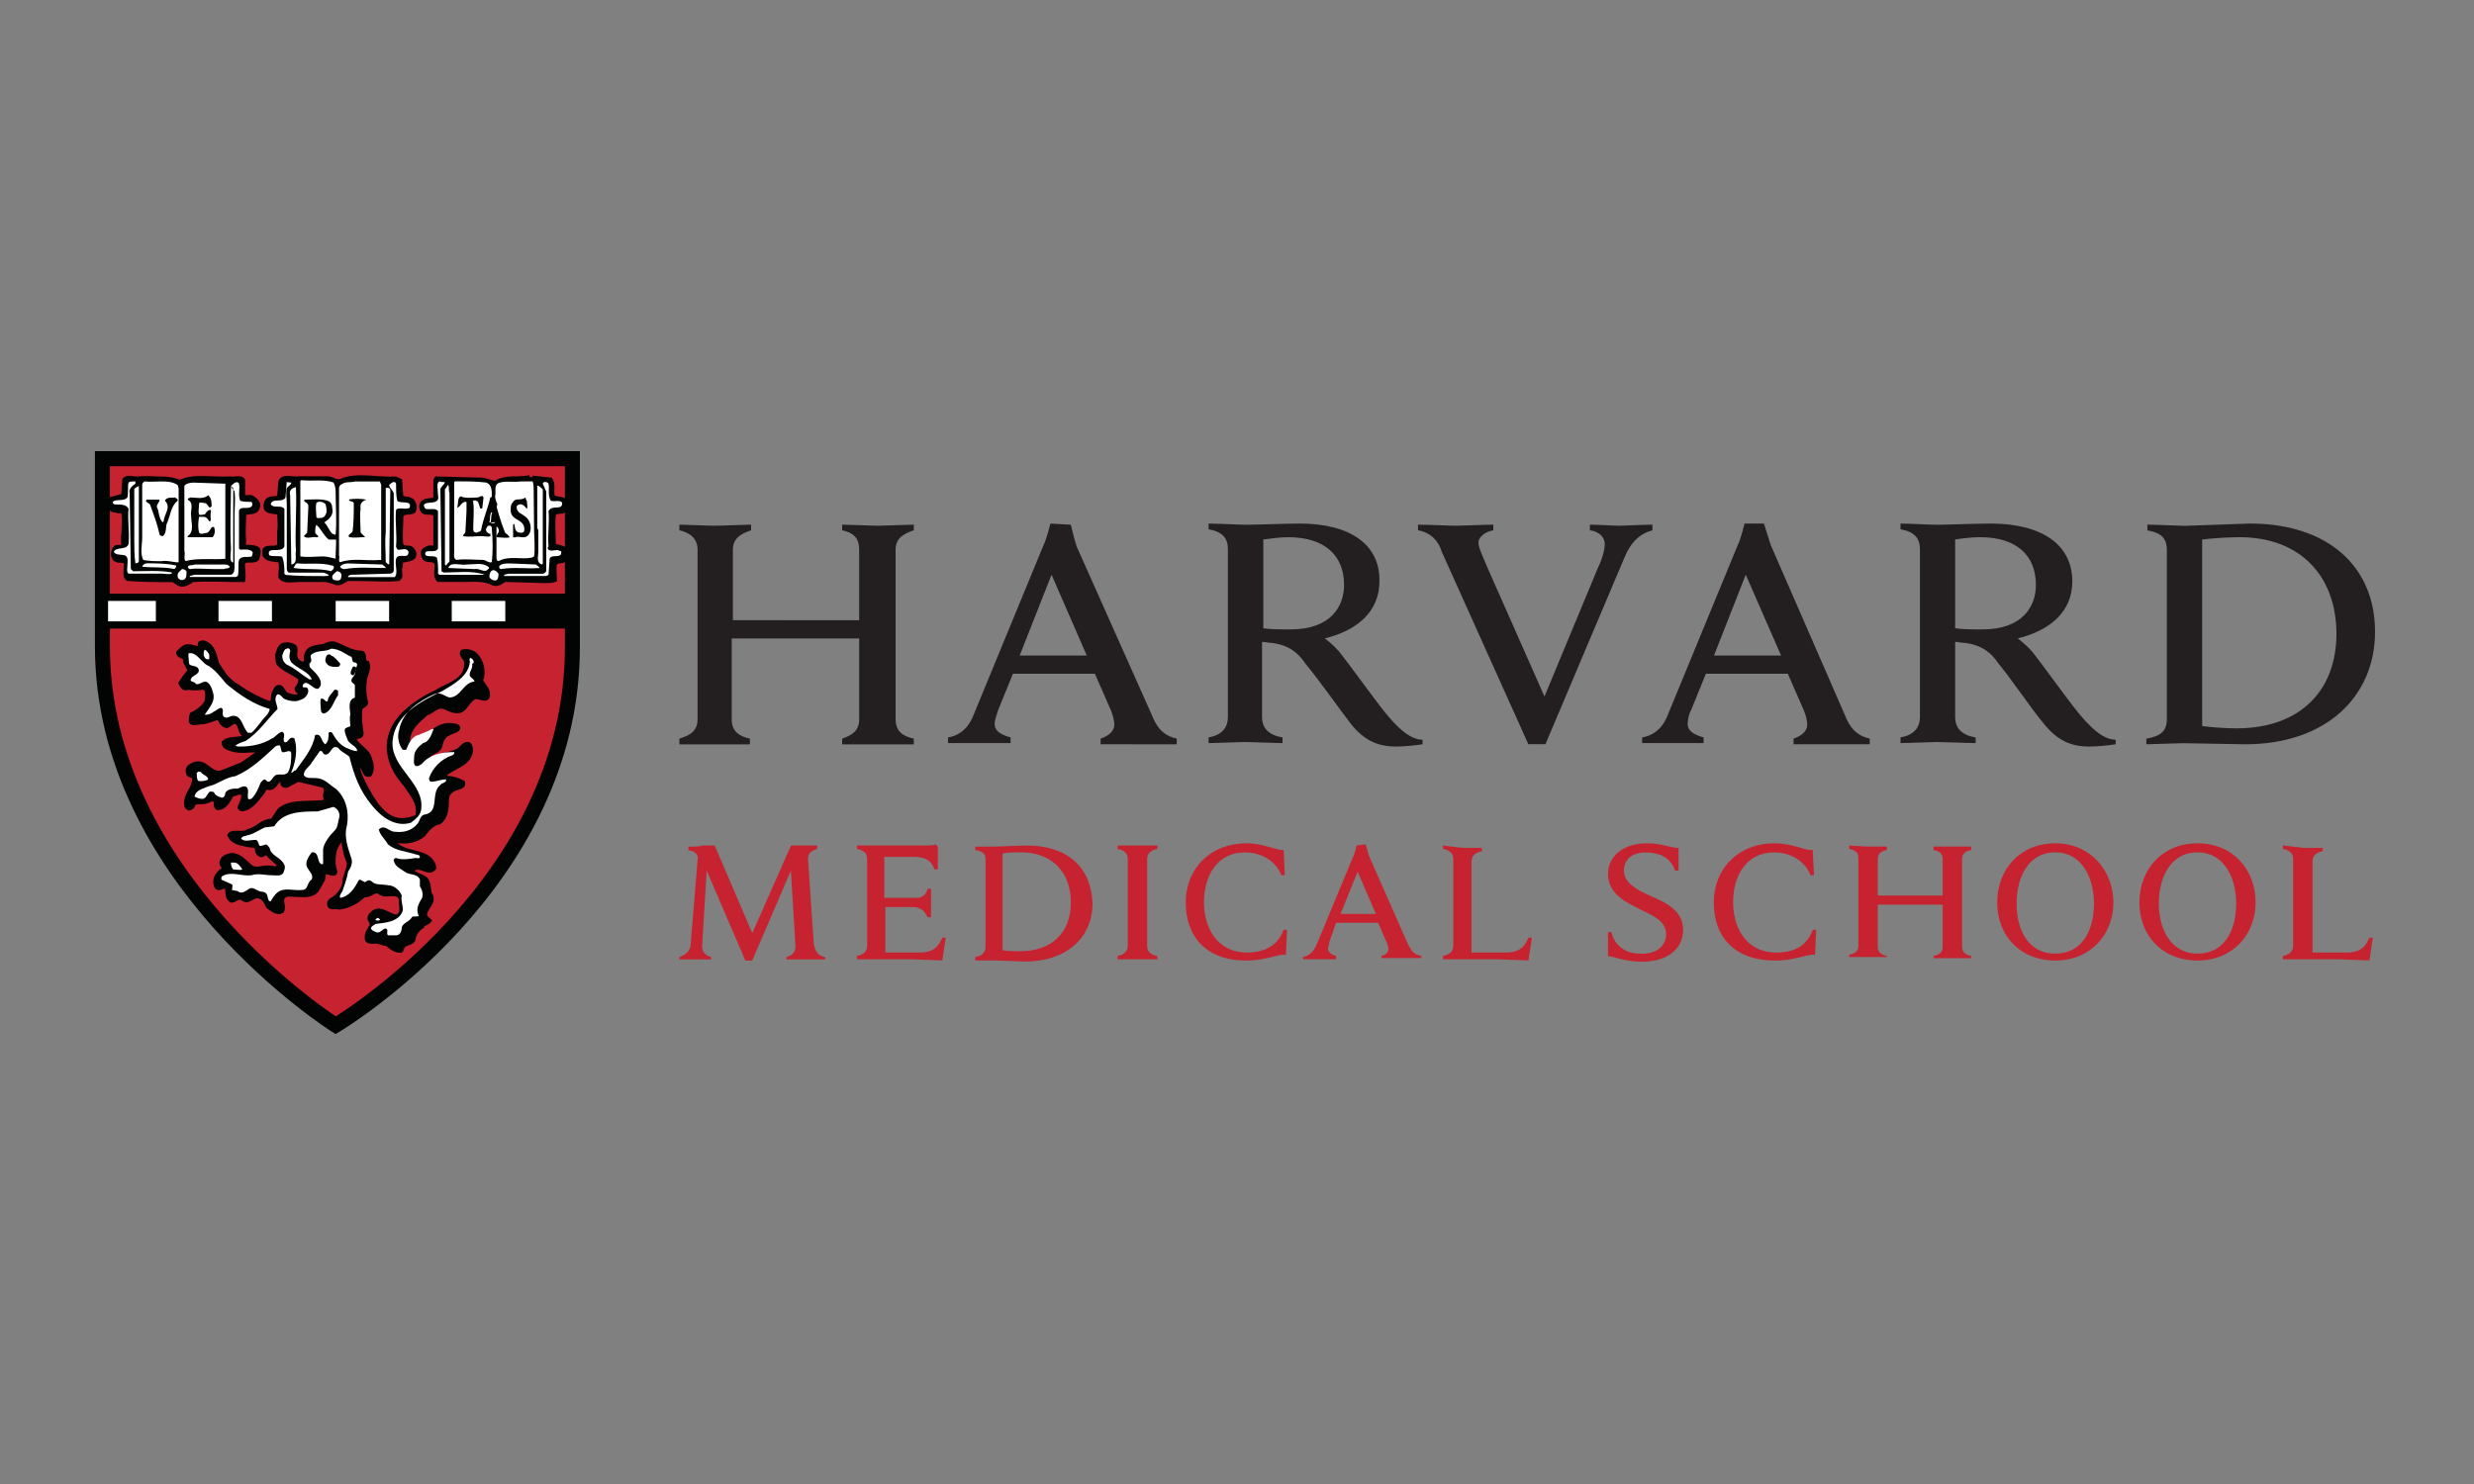 <?xml version="1.0" encoding="UTF-8"?> <svg xmlns="http://www.w3.org/2000/svg" xmlns:xlink="http://www.w3.org/1999/xlink" version="1.1" id="Layer_1" x="0px" y="0px" viewBox="0 0 250 150" style="enable-background:new 0 0 250 150;" xml:space="preserve"><rect x="0" y="0" width="250" height="150" fill="#808080" stroke="none"/> <style type="text/css"> .st0{fill-rule:evenodd;clip-rule:evenodd;fill:#231F20;} .st1{fill-rule:evenodd;clip-rule:evenodd;fill:#C62230;} .st2{fill:none;stroke:#020303;stroke-width:1.515;} .st3{fill-rule:evenodd;clip-rule:evenodd;fill:#020303;stroke:#020303;stroke-width:0.308;} .st4{fill-rule:evenodd;clip-rule:evenodd;fill:#FFFFFF;} .st5{fill-rule:evenodd;clip-rule:evenodd;fill:#020303;stroke:#020303;stroke-width:0.319;} .st6{fill-rule:evenodd;clip-rule:evenodd;fill:#020303;} </style> <g> <g> <path class="st0" d="M227.35,52.92l-6.56,0.23c-0.57,0-3.1-0.12-3.79-0.12v0.58c1.27,0.23,1.96,0.69,1.96,1.96V72.7 c0,1.26-0.69,1.72-2.07,1.96v0.57l3.68-0.11l6.32,0.11c8.17,0,13.11-4.83,13.11-11.38S235.29,52.92,227.35,52.92L227.35,52.92z M131.33,52.92c-1.15,0-4.25,0.12-5.4,0.12c-0.69,0-2.99-0.12-3.8-0.12v0.58c1.38,0.23,1.95,0.92,1.95,1.95v17.02 c0,1.15-0.69,1.84-1.95,2.07v0.57c0.69,0,3.1-0.11,3.68-0.11c0.69,0,3.1,0.11,3.79,0.11v-0.57c-1.38-0.23-2.07-0.92-2.07-2.07 v-7.59c0.35,0,0.69,0.11,1.03,0.11c1.73,0.23,2.65,1.04,3.34,2.07c1.26,1.5,3.45,4.6,4.6,6.1c1.38,1.72,2.76,2.3,4.6,2.3 c0.81,0,1.96-0.12,2.65-0.23v-0.46c-1.38,0-2.76-1.49-3.79-2.76s-3.68-4.95-4.6-6.1c-0.8-0.92-1.49-1.38-1.49-1.38 c3.33-0.81,5.52-2.76,5.52-5.75C139.49,55.1,136.5,52.92,131.33,52.92C131.33,52.92,131.33,52.92,131.33,52.92z M201.13,52.92 c-1.26,0-4.25,0.12-5.4,0.12c-0.69,0-2.99-0.12-3.68-0.12v0.58c1.38,0.23,1.96,0.92,1.96,1.95v17.02c0,1.15-0.69,1.84-1.96,2.07 v0.57c0.69,0,3.1-0.11,3.68-0.11c0.69,0,3.1,0.11,3.91,0.11v-0.57c-1.38-0.23-2.07-0.92-2.07-2.07v-7.59 c0.35,0,0.69,0.11,1.03,0.11c1.73,0.23,2.65,1.04,3.34,2.07c1.26,1.5,3.33,4.6,4.6,6.1c1.38,1.72,2.76,2.3,4.6,2.3 c0.8,0,1.95-0.12,2.65-0.23v-0.46c-1.38,0-2.76-1.49-3.8-2.76c-1.04-1.26-3.68-4.95-4.6-6.1c-0.81-0.92-1.5-1.38-1.5-1.38 c3.33-0.81,5.52-2.76,5.52-5.75C209.41,55.1,206.42,52.92,201.13,52.92L201.13,52.92L201.13,52.92z M106.14,52.92 c0,0-0.35,1.49-0.69,2.18l-7.01,17.02c-0.46,1.26-1.26,2.18-2.64,2.42v0.57h3.22h3.1v-0.57c-1.26-0.35-1.61-0.81-1.61-1.38 c0-0.34,0.23-1.03,0.35-1.38l1.5-3.68h8.28l1.61,3.68c0.23,0.57,0.35,1.03,0.35,1.5c0,0.46-0.35,1.03-1.38,1.38v0.57H115h3.91 v-0.57c-1.5-0.35-2.07-1.26-2.53-2.42l-7.59-17.02c-0.23-0.69-0.58-2.18-0.58-2.18L106.14,52.92z M176.29,52.92 c0,0-0.35,1.49-0.69,2.18l-7.01,17.02c-0.46,1.26-1.27,2.18-2.65,2.42v0.57h3.22h2.99v-0.57c-1.26-0.35-1.61-0.81-1.61-1.38 c0-0.34,0.12-1.03,0.35-1.38l1.49-3.68h8.28l1.61,3.68c0.23,0.57,0.35,1.03,0.35,1.5c0,0.46-0.35,1.03-1.38,1.38v0.57h3.79h3.91 v-0.57c-1.49-0.35-2.07-1.26-2.53-2.42l-7.47-17.14c-0.23-0.69-0.69-2.18-0.69-2.18S176.29,52.92,176.29,52.92z M68.65,53.03v0.57 c1.04,0.23,1.84,0.81,1.84,1.96V72.7c0,1.15-0.69,1.61-1.84,1.96v0.58h3.45h3.68v-0.58c-1.04-0.23-1.84-0.69-1.84-1.96v-8.17 h12.88v8.17c0,1.15-0.69,1.61-1.72,1.96v0.58h3.68h3.56v-0.58c-1.04-0.23-1.84-0.69-1.84-1.96V55.56c0-1.15,0.8-1.61,1.84-1.96 v-0.57l-3.56,0.11c-0.69,0-3.11-0.11-3.68-0.11v0.57c1.04,0.23,1.72,0.69,1.72,1.96v7.13H74.06v-7.13c0-1.15,0.81-1.61,1.84-1.96 v-0.57c-0.57,0-2.99,0.11-3.68,0.11S69.11,53.03,68.65,53.03z M143.29,53.03v0.57c1.26,0.23,2.07,1.03,2.41,2.19l8.74,19.43h1.73 l7.93-18.74c0.69-1.72,1.61-2.53,2.88-2.88v-0.57c-0.8,0-2.88,0.11-3.33,0.11c-0.57,0-2.3-0.11-2.99-0.11v0.57 c0.92,0.12,1.5,0.69,1.5,1.38c0,0.58-0.23,1.49-0.69,2.42l-5.4,13l-5.75-13c-0.58-1.38-0.92-2.07-0.92-2.53 c0-0.69,0.8-1.15,1.5-1.27v-0.57c-0.81,0-3.1,0.11-3.68,0.11C146.74,53.15,144.09,53.03,143.29,53.03L143.29,53.03z M130.18,54.3 c3.68,0,5.64,1.84,5.64,4.83c0,2.07-1.26,4.49-5.4,4.49c-1.04,0-2.07,0-2.76-0.12v-8.97C128.57,54.41,129.37,54.3,130.18,54.3 C130.18,54.3,130.18,54.3,130.18,54.3z M200.1,54.3c3.68,0,5.63,1.84,5.63,4.83c0,2.07-1.26,4.49-5.4,4.49 c-1.03,0-2.07,0-2.76-0.12v-8.97C198.37,54.41,199.18,54.3,200.1,54.3C200.1,54.3,200.1,54.3,200.1,54.3z M226.32,54.3 c6.21,0,9.78,4.03,9.78,9.77c0,5.52-3.45,9.55-10.12,9.55c-1.15,0-2.65-0.12-3.45-0.23V54.53 C223.56,54.41,225.05,54.3,226.32,54.3C226.32,54.3,226.32,54.3,226.32,54.3z M106.26,58.09l3.56,8.17h-6.78L106.26,58.09z M176.41,58.09l3.57,8.17h-6.78L176.41,58.09L176.41,58.09z"></path> <path class="st1" d="M33.92,46.25H10v19.09c0,23.35,23.46,38.18,23.69,38.41l0,0l0.23-0.11c4.03-2.53,23.81-16.67,23.81-38.18 V46.36C57.84,46.25,33.92,46.25,33.92,46.25"></path> </g> <path class="st2" d="M10.35,65.34V46.36h47.49v19.09c0,24.03-23.92,38.18-23.92,38.18S10.35,88.8,10.35,65.34L10.35,65.34z"></path> <g> <path class="st1" d="M166.4,85.24c-2.3,0-3.91,1.26-3.91,3.1c0,2.19,2.18,2.99,3.22,3.57c1.5,0.69,2.65,1.26,2.65,2.53 c0,1.15-0.92,1.96-2.42,1.96c-0.69,0-1.49-0.11-2.07-0.57c-0.46-0.35-0.92-0.92-1.03-1.61h-0.35v2.42 c0.8,0.11,1.84,0.57,3.45,0.57c2.65,0,4.14-1.38,4.14-3.22c0-1.95-1.73-2.76-3.34-3.45c-1.26-0.57-2.64-1.26-2.64-2.53 c0-0.92,0.57-1.84,2.18-1.84c1.38,0,2.53,0.46,2.99,1.84h0.35v-2.3C168.7,85.69,168.01,85.24,166.4,85.24L166.4,85.24L166.4,85.24 z M125.92,85.24c-3.57,0-6.1,2.53-6.1,5.98c0,3.34,1.96,5.87,6.1,5.87c2.07,0,3.22-0.69,4.02-0.58l0.12-2.53h-0.35 c-0.57,1.61-1.96,2.3-3.68,2.3c-3.22,0-4.37-2.76-4.37-5.06c0-2.76,1.38-5.06,4.14-5.06c1.61,0,3.1,0.81,3.68,2.3h0.35l-0.11-2.53 C128.79,85.92,127.65,85.23,125.92,85.24C125.92,85.23,125.92,85.23,125.92,85.24z M179.28,85.24c-3.57,0-6.1,2.53-6.1,5.98 c0,3.34,1.95,5.87,6.21,5.87c2.07,0,3.22-0.69,4.02-0.58l0.12-2.53h-0.35c-0.57,1.61-1.84,2.3-3.68,2.3 c-3.22,0-4.37-2.76-4.37-5.06c0-2.76,1.38-5.06,4.14-5.06c1.61,0,3.1,0.81,3.68,2.3h0.35l-0.12-2.53 C182.16,85.92,181.12,85.23,179.28,85.24C179.28,85.23,179.28,85.23,179.28,85.24z M207.69,85.24c-3.57,0-5.87,2.64-5.87,5.98 c0,3.34,2.3,5.87,5.87,5.87s5.87-2.65,5.87-5.87C213.55,88,211.25,85.24,207.69,85.24L207.69,85.24z M222.06,85.24 c-3.57,0-5.87,2.64-5.87,5.98c0,3.34,2.3,5.87,5.87,5.87s5.87-2.65,5.87-5.87C227.93,88,225.74,85.24,222.06,85.24z M94.53,85.35 c-0.23,0.11-0.58,0.11-0.81,0.11h-7.13v0.35c0.69,0.11,1.04,0.46,1.04,1.03v8.74c0,0.58-0.35,0.92-1.04,1.04v0.35h1.96h3.68 l2.99,0.11l0.35-2.3h-0.35c-0.35,0.81-0.8,1.5-2.3,1.5h-3.45v-4.6h2.42c0.35,0,0.8,0,0.92,0.11c0.46,0.11,0.69,0.46,0.92,0.92 h0.35v-1.5v-1.38h-0.35c-0.11,0.46-0.35,0.81-0.92,0.92h-0.92h-2.53v-4.14h2.99c1.38,0,1.84,0.57,2.07,1.26h0.35v-2.3L94.53,85.35 C94.53,85.35,94.53,85.35,94.53,85.35z M103.73,85.46l-3.22,0.11h-1.96v0.35c0.69,0.11,1.04,0.34,1.04,0.92v8.86 c0,0.57-0.35,0.92-1.04,1.03v0.35h1.96l3.1,0.11c4.14,0,6.79-2.42,6.79-5.86C110.28,87.65,107.87,85.46,103.73,85.46L103.73,85.46 z M137.08,85.46c0,0-0.11,0.69-0.35,1.15l-3.68,8.86c-0.23,0.57-0.69,1.15-1.38,1.26v0.23h1.73h1.61v-0.35 c-0.58-0.11-0.81-0.46-0.81-0.69s0.12-0.46,0.12-0.69l0.69-1.96h4.25l0.8,1.84c0.12,0.23,0.23,0.58,0.23,0.81 c0,0.23-0.11,0.58-0.69,0.69v0.23h1.95h2.07v-0.23c-0.8-0.11-1.04-0.58-1.38-1.26l-3.91-8.86L138,85.35L137.08,85.46L137.08,85.46 z M186.87,85.46v0.35c0.58,0.11,0.92,0.34,0.92,0.92v8.85c0,0.58-0.35,0.81-0.92,0.92v0.23h1.84h1.96v-0.11 c-0.57-0.11-0.92-0.35-0.92-0.92v-4.26h6.56v4.26c0,0.57-0.35,0.81-0.92,0.92v0.23h1.96h1.84v-0.23 c-0.57-0.11-0.92-0.35-0.92-0.92v-8.86c0-0.58,0.35-0.81,0.92-0.92v-0.35h-1.84h-1.96v0.35c0.58,0.11,0.92,0.34,0.92,0.92v3.68 h-6.56v-3.68c0-0.58,0.35-0.81,0.92-0.92v-0.35h-1.96C188.71,85.58,186.87,85.47,186.87,85.46z M112.93,85.46v0.35 c0.69,0.11,1.03,0.46,1.03,1.03v8.74c0,0.58-0.35,0.92-1.03,1.04v0.35H115h1.95v-0.34c-0.69-0.11-1.03-0.46-1.03-1.04v-8.74 c0-0.58,0.35-0.92,1.03-1.04v-0.35H115C115,85.46,112.93,85.46,112.93,85.46z M145.82,85.46v0.35c0.69,0.11,1.04,0.46,1.04,1.03 v8.74c0,0.58-0.35,0.92-1.04,1.04v0.35h1.96h3.68l2.99,0.11l0.35-2.3h-0.35c-0.35,0.81-0.8,1.5-2.3,1.5h-3.45v-9.2 c0-0.57,0.35-0.92,1.04-1.03v-0.35h-1.96C147.77,85.69,145.82,85.46,145.82,85.46z M230.69,85.46v0.35 c0.69,0.11,1.03,0.46,1.03,1.03v8.74c0,0.58-0.35,0.92-1.03,1.04v0.35h2.07h3.68l2.99,0.11l0.35-2.3h-0.35 c-0.35,0.81-0.8,1.5-2.3,1.5h-3.45v-9.2c0-0.57,0.35-0.92,1.03-1.03v-0.35h-1.95C232.76,85.69,230.69,85.46,230.69,85.46z M69.57,85.58v0.35c0.69,0.11,1.04,0.46,0.92,1.03l-0.69,8.4c0,0.69-0.46,1.15-1.15,1.38v0.23h1.61h1.61v-0.23 c-0.81-0.23-0.92-0.69-0.92-1.15l0.46-7.59l3.91,9.09h0.69l3.91-9.09l0.46,7.59c0,0.46-0.11,0.92-0.92,1.15v0.23h1.96h1.96v-0.23 c-0.69-0.11-1.04-0.57-1.15-1.38l-0.58-8.51c0-0.58,0.23-0.81,0.92-1.04v-0.35h-1.49h-1.15l-3.91,8.86l-3.8-8.86h-1.26 C70.84,85.58,69.92,85.58,69.57,85.58L69.57,85.58L69.57,85.58z M207.69,86.15c2.65,0,3.91,2.53,3.91,5.18s-1.15,5.06-3.91,5.06 s-3.91-2.42-3.91-5.06C203.78,88.57,205.04,86.15,207.69,86.15L207.69,86.15z M222.06,86.15c2.65,0,3.91,2.53,3.91,5.18 s-1.15,5.06-3.91,5.06c-2.65,0-3.91-2.42-3.91-5.06C218.15,88.57,219.42,86.15,222.06,86.15L222.06,86.15z M103.15,86.15 c3.22,0,5.06,2.07,5.06,5.06s-1.84,4.94-5.17,4.94c-0.58,0-1.26,0-1.73-0.11v-9.78C101.89,86.15,102.58,86.15,103.15,86.15 L103.15,86.15z M137.19,88.11l1.84,4.26h-3.56L137.19,88.11z"></path> <path class="st3" d="M43.47,93.06L43.47,93.06L43.47,93.06L43.47,93.06L43.47,93.06l-0.46-0.46c-0.12-0.81,1.15-1.38,0.46-2.3 c-0.12-0.46,0-1.26-0.58-1.61c-0.35-0.23-0.92-0.35-1.26-0.69c0-0.23,0.23-0.11,0.46-0.23c0.69-0.11,1.26,0.69,1.84,0 c0-0.46-0.35-0.92-0.69-1.15c-1.03-0.69-2.53-0.46-3.33-1.49l0.12-0.11c1.03,0.23,2.07,0,2.76-0.58c0.46-0.57,0.92-1.15,1.61-1.26 c0.69-0.46,0.81-1.38,0.81-2.3c0-0.35,0.12-0.69,0.46-0.92c0.35-0.35,1.38-0.23,1.15-0.92c-0.46-0.23-1.04-0.46-1.72-0.46 c-0.23-0.11,0-0.34,0.11-0.46c1.03-0.69,2.53-1.03,2.42-2.53c-0.11-0.11,0-0.35-0.34-0.46c-0.46,0-0.69,0.46-1.04,0.69 c-0.92,0.46-2.18,0.46-2.99,1.03c-0.11,0-0.11-0.23,0-0.35c0.35-0.46,1.03-0.46,1.27-1.03c0.11-0.46,0.23-1.03,0.81-1.26 c0.34-0.23,0.81-0.23,1.03-0.58c0-0.23-0.23-0.34-0.46-0.34c-0.92-0.23-1.84,0.23-2.42,0.81c-0.69,0.23-1.38,0.46-1.96,1.03 c-0.12,0-0.23,0-0.23-0.11c-0.12-1.26,1.03-2.18,1.84-2.88c0.58-0.11,1.03-0.92,1.84-0.58c0.46,0.23,0.92,0.46,1.49,0.35 c0.69-0.23,0.81-1.03,1.5-1.38c0.46-0.12,1.15,0.46,1.38-0.12c0.11-0.69-0.35-1.03-0.69-1.61c0.34-0.92,0.11-2.07-0.69-2.76 c-0.37-0.25-0.83-0.33-1.26-0.23c-0.34,0.46,0.34,0.69,0.34,1.15c0.12,1.84-1.84,2.18-2.88,2.88c-2.18,1.03-4.83,2.76-4.94,5.52 c0,1.61,0.69,2.88,1.73,4.03c0.58,0.92,1.49,1.84,1.15,3.11c-0.46,0.23-1.03,0.35-1.61,0.35c-1.84-0.11-2.88-2.19-3.68-3.68 c-0.23-0.58-0.58-1.04-0.58-1.73c0.11-0.11,0.11,0,0.23,0c0.35,0.35,0.23,1.04,0.92,0.92c0.46-0.69,0.12-1.49-0.11-2.07 c-0.35-0.57-1.03-0.92-1.38-1.49c0-0.46,0.69-0.11,0.69-0.69c-0.12-0.81-0.23-1.61-0.12-2.42c0.12-0.34,0.58-0.34,0.58-0.69 c-0.23-0.81-0.23-1.61-0.11-2.42c0.11-0.46,0.46-1.04,0.23-1.61c-0.58-0.12-0.12-0.81-0.58-1.04c-1.03,0-1.84-0.57-2.76-0.92 c-0.46-0.11-0.81,0.11-1.15,0.23c-0.58,0.11-1.26,0.11-1.61,0.57c-0.23,0.35-0.23,0.69-0.23,1.15c-0.11,0.23-0.34,0-0.46,0 c-0.46-0.23-0.58-0.69-0.46-1.15c0-0.23,0-0.46-0.23-0.57c-0.23-0.12-0.69-0.23-1.03-0.12c-0.46,0.12-0.58,0.69-0.69,1.04 c0,0.23,0,0.69,0.11,0.92c0.58,0.69,1.49,0.92,2.18,1.5c0.12,0.34-0.11,0.69-0.34,1.03c0,0.35,0.46,0.35,0.34,0.69 c-0.47,0.1-0.97,0.02-1.38-0.23c-0.23-0.23-0.34-0.69-0.69-0.69c-0.35,0-0.46,0.46-0.58,0.69s0,0.69-0.23,0.92h-0.23 c-1.27-0.46-2.41-1.15-3.56-1.96c-0.69-0.46-1.15-1.26-1.61-1.96c-0.23-0.81-0.34-1.84-1.38-2.18c-0.23,0-0.46,0-0.46,0.23v0.35 c-0.46,0-1.03-0.35-1.49-0.12c-0.23,0.12-0.46,0.35-0.69,0.58c0,0.57,0.69,0.34,0.69,0.81c0,0.34,0.34,0.69,0.46,1.03l-0.46,0.58 l-0.46,0.69c0.12,0.23,0.23,0.58,0.58,0.58c0.46-0.12,0.81,0.11,1.27,0c0.23,0,0.69-0.23,0.8,0.23c0.12,0.35,0,0.69,0,1.04 c-0.34,0.57-0.92,1.03-1.49,1.26c-0.12,0.23-0.12,0.57-0.12,0.81c0.23,0.35,0.69,0.11,1.03,0.11c0.69,0,1.15-0.34,1.84-0.46 c0.12,0.35,0.35,0.69,0.69,0.81c0.46,0.12,0.58-0.57,1.15-0.34c0.34,0.34,0.23,0.92,0.69,1.26c0,0.23-0.12,0.23-0.35,0.23 c-0.46,0.11-1.27,0-1.73,0.46c0,0.24,0.13,0.47,0.35,0.57c0.46,0.23,1.03,0.35,1.61,0.35c0.46,0,1.03-0.12,1.5,0l-0.11,0.23 l-1.5,1.04l-2.07,0.81c-0.92,0.23-1.38-0.92-2.3-0.92c-0.34,0-0.58,0.11-0.92,0.35c-0.23,0.23-0.23,0.57-0.11,0.81 c0.11,0.23,0.57,0.11,0.57,0.46c0,0.92-0.81,1.49-0.81,2.41c0,0.23,0,0.46,0.23,0.58c0.11,0.11,0.34,0,0.46-0.11 s0.11-0.46,0.46-0.46c0.46,0,1.03,0,1.5-0.34c0.11,0,0.34,0.11,0.34,0.34c0,0.23,0,0.46,0.23,0.58c0.81,0,1.15-0.81,1.5-1.38 c0.35,0,0.69-0.34,1.03-0.11c0.11,0.58-0.23,0.92-0.34,1.38c0,0.11,0.11,0.23,0.34,0.23c0.92-0.11,1.5-1.04,2.07-1.72 c0.12-0.12,0.12-0.46,0.46-0.46c0.69,0.23,0.92-0.69,1.38-0.92h0.11c0,0.23-0.11,0.35,0,0.58c0.34,0.35,0.69,0,0.92-0.11 l0.69-0.35l2.42,0.57c0.69,0.23,0,0.92,0.34,1.38c-0.11,0.23-0.34,0.23-0.69,0.23c-1.38,0.11-2.99-0.11-4.03,0.81l-0.69,1.04 c-1.03,0-1.61,0.92-2.41,1.04c-0.58,0.46-1.61-0.11-1.95,0.46c0.23,0.69,1.03,0.92,1.84,1.04c0.23,0.11,0.69,0,0.92,0.23 c0,0.34,0.11,0.69,0.46,0.81c0.23,0.11,0.46-0.35,0.69-0.11c0.34,0.46,0.81,0.69,1.15,1.15c-0.23,0.34-0.69,0.11-1.15,0.11l0,0 c-0.57,0-1.26,0.34-1.73-0.11c-0.57-0.46-1.03-1.15-1.95-1.15c-0.46,0.11-0.92,0.23-1.03,0.81c0,0.35,0.23,0.46,0.35,0.57 c-0.58,0.35-1.15,0.92-0.92,1.72c0,0.12,0.11,0.35,0.34,0.35s0.46-0.23,0.81-0.11c0,0.46,0,1.15,0.46,1.38 c0.46,0,0.69-0.58,1.27-0.11c0.46,0.23,0.81-0.23,1.26-0.35c0.69,0,0.92,0.57,1.15,1.04c0.34,0.23,0.92,0.81,1.49,0.46 c0.34-0.57-0.34-1.26,0.34-1.61c0.46-0.11,0.81,0,1.27,0c0.69,0,1.49,0.11,1.96-0.58l0.58-1.03l0.11-0.69 c0.35-0.11,1.03,0.46,1.15-0.11c-0.23-0.57-0.23-1.26-0.12-1.96c0.12-0.46,0.35-0.92,0.69-1.26h0.11c0.12,0.81,0.23,1.61,0.58,2.3 c0,0.69-0.46,1.38-0.46,2.07c-0.12,0.69-0.69,1.38-1.38,1.72c-0.12,0.11-0.23,0.35-0.12,0.58c0.12,0.34,0.69,0.11,1.03,0.23 c0.92-0.11,1.84-0.57,2.53-1.26c0.69,0.11,1.03-0.69,1.61-0.23c0.69,0.46,1.84-0.35,2.07,0.69c-0.12,0.46,0.34,1.38-0.46,1.61 c-0.81-0.11-1.72-1.15-2.53-0.23c-0.12,0.11-0.35,0.46-0.12,0.69c0.12,0.23,0.23,0.46,0,0.69c-0.23,0.34-0.46,0.81-0.34,1.26 c0.11,0.23,0.46,0.23,0.69,0.23c0.46-0.11,0.92,0.23,1.38,0.23c0.35,0.35,0.81,0.69,1.38,0.69c0.23-0.11,0.12-0.34,0.35-0.57 c0.34-0.23,1.03-0.23,1.03-0.81c0.13-0.5,0.47-0.91,0.92-1.15C42.32,93.63,43.24,93.4,43.47,93.06L43.47,93.06L43.47,93.06z"></path> <path class="st4" d="M28.98,65.57c-0.23,0-0.34,0.35-0.46,0.69c0,0.34,0.12,0.69,0.46,0.92c0.81,0.34,1.49,1.03,2.3,1.49h0.23 c-0.34-0.81-1.38-1.03-2.07-1.72c-0.23-0.35-0.23-0.69-0.11-1.15C29.32,65.57,29.09,65.46,28.98,65.57z M33.46,65.57 c-0.58,0.35-1.38,0.11-1.96,0.57c-0.34,0.23,0.23,0.58-0.23,0.92c0,0.23,0,0.35,0.11,0.46c0.46,0.46,1.15,1.04,1.03,1.73 c-0.34,0.92-0.92-0.12-1.49-0.23c-0.11,0-0.34,0.11-0.34,0.35c0,0.11,0.11,0.11,0.34,0.11c0.11,0,0.23,0.11,0.23,0.35 c0,0.35-0.34,0.81-0.81,0.92c-0.46,0.23-1.15,0.11-1.61-0.11c-0.23-0.12-0.34-0.46-0.69-0.46c-0.46,0.46,0,1.03,0,1.49 c-1.03,1.04-1.95,2.42-3.22,3.22c-0.34,0.11-0.69,0.23-1.03,0.46c0.12,0.11,0.23,0.11,0.46,0.11c1.15,0,2.3-0.23,3.22-0.81 c0.34-0.11,0.58-0.57,1.03-0.69c0.46,0.23,0,0.69,0.23,1.04c0.23,0.11,0.34-0.11,0.57-0.35c0.12-0.11,0.34-0.11,0.46,0 c0.34,1.15,0.11,2.42-0.34,3.45c0.23,0,0.23-0.23,0.46-0.23c0.81-1.15,1.73-2.18,1.96-3.57c0.69-0.23,0.58,0.69,1.03,0.92 c0.34-0.23,0.34-0.81,0.34-1.15c0.12-0.11,0.23-0.11,0.35,0c0.34,0.58,0.69,1.15,1.38,1.5c0.34,0.11,0.69,0.35,1.15,0.35 c0-0.46-0.58-0.58-0.92-1.04c-0.12-0.34-0.34-0.69-0.34-1.15c0.11-0.23,0.46-0.23,0.57-0.34c0-0.35-0.11-0.81,0-1.15 c0-0.46-0.34-1.5,0.46-1.72v-1.26c0-0.12-0.35-0.23-0.35-0.46c0-0.34,0.35-0.46,0.35-0.69c0.11-0.35,0.11-0.58,0.23-0.92 c0-0.12-0.12-0.23-0.23-0.23c-0.35,0-0.23-0.46-0.35-0.57C35.07,66.26,34.38,65.57,33.46,65.57 C33.46,65.57,33.46,65.57,33.46,65.57z M20.69,65.68c0,0-0.11,0.12-0.11,0.35c0,0.11,0,0.35,0.23,0.57c0.11,0,0.23,0.12,0.34,0 v-0.34C21.15,66.03,20.81,65.68,20.69,65.68z M19.09,66.03c-0.12,0.11,0,0.57,0,0.92c0,0.46,0.57,0.23,0.92,0.57 c0.34,0.58-0.46,0.69-0.69,1.04c-0.23,0.46,0.34,0.23,0.46,0.57c0.35,0.12,0.58-0.23,1.03-0.23c0.34,0.11,0.58,0.57,0.69,1.03 c0.34,0.92-0.35,1.61-0.81,2.3c0.58,0.11,1.03-0.46,1.61-0.69c0.46,0.11,0,0.69,0.34,0.92c0.35,0.23,0.58-0.11,0.92-0.11 c0.92,0,0.92,1.15,1.5,1.72h0.34c0.58-0.46,0.92-1.15,1.5-1.72c0.12-0.11,0.35-0.46,0.35-0.69c-1.61-0.46-2.99-1.38-4.37-2.53 c-0.58-0.69-1.27-1.61-2.07-1.96C20.24,66.72,19.78,65.91,19.09,66.03z M33.23,66.14c0.11,0,0.11,0,0.23,0.12 c0.35,0.11,0.58,0.46,0.92,0.81c0,0.23-0.11,0.34-0.34,0.34c-0.34,0-0.81,0-1.03-0.34c-0.23-0.23-0.12-0.58,0-0.81 C33,66.26,33.12,66.14,33.23,66.14C33.23,66.14,33.23,66.14,33.23,66.14z M47.49,66.49c0,0.11-0.11,0.23,0,0.35 c-0.11,1.49-1.61,2.3-2.76,2.99c-2.18,1.04-4.83,2.42-5.06,5.06c-0.23,2.76,3.33,4.26,2.88,7.01c-0.12,0.58-0.58,0.92-1.03,1.26 c-1.49,0.46-2.88-0.46-3.91-1.72c-1.26-1.5-1.84-3.11-2.3-4.94c-0.35-0.35-0.81-0.46-1.15-0.92c-0.69-0.35-0.69,0.69-1.26,0.69 c-0.35,0-0.23-0.46-0.58-0.35l-0.81,1.15c-0.23,0.46-0.81,0.69-0.81,1.26c0.23,0.46,0.92,0.23,1.5,0.35 c0.69,0.11,1.15,0.69,1.72,1.03c1.03,0.92,1.38,2.3,1.15,3.68c-0.35,1.26,0.11,2.3,0.46,3.45c0.12,0.46-0.12,0.92-0.35,1.26 c-0.11,0.69-0.34,1.26-0.57,1.96c-0.12,0.23-0.35,0.46-0.23,0.69c0.92-0.12,1.49-1.04,1.84-1.73c0.12-0.23,0.35,0,0.58,0.11 c0.12,0.11,0.23-0.11,0.35-0.11c0.11-0.11,0.34,0,0.46,0.11c0.34,0.35,1.03,0.23,1.61,0.35c0.57,0,1.15,0.46,1.38,1.04 c-0.12,0.46,0.11,0.92,0.11,1.49c-0.34,1.15-1.72,1.26-2.76,1.38c-0.12,0.11-0.46,0.23-0.46,0.46c0.11,0.23,0.23,0.23,0.46,0.35 c0.46,0.23,0.69-0.35,1.03-0.35c0.34,0.11,0,0.46,0.23,0.69h0.81c0.35,0,0.58-0.35,0.58-0.81c0.12-0.46,0.81-0.58,1.03-1.04 c0.12-0.11,0.46,0,0.69-0.11c-0.35-0.69,0-1.26,0.34-1.84c0.12-0.35,0-0.81-0.23-1.15v-0.69c-0.23-0.57-0.92-0.46-1.38-0.69 c-0.46-0.35-1.15-0.58-1.27-1.26c0-0.11,0.12-0.23,0.23-0.23c0.58,0.23,1.38,0.11,1.96,0c0.11,0,0.46,0.11,0.46-0.11 c0-0.11-0.12-0.23-0.35-0.23c-1.03-0.35-2.07-0.35-2.88-1.04c-0.23-0.46-0.81-0.92-0.92-1.5c0.58-0.57,1.03,0.23,1.61,0.23 c0.92,0.11,1.72-0.11,2.3-0.81c0.23-0.23,0.23-0.81,0.69-0.92c1.61-0.23,0.58-2.19,1.61-2.99c0.12-0.23,0.69-0.23,0.58-0.57 c-0.58,0-0.92,0.23-1.49,0.23c-0.12,0-0.23-0.12-0.23-0.35c0.35-1.04,1.27-1.96,2.3-2.3c0.11,0,0.35-0.23,0.23-0.34 c-1.27,0-2.42,0.23-3.22,1.15c-0.12,0.12-0.46,0.35-0.69,0.23c-0.23-0.23-0.12-0.57-0.12-0.92c0-0.58,0.46-1.04,0.92-1.38 c0.58-0.11,0.81-0.81,1.03-1.38c0-0.11-0.12,0-0.23,0c-0.35,0.23-0.81,0.35-1.27,0.57c-0.69,0.12-1.03,0.92-1.26,1.5H40.7 c-0.46-0.58-0.58-1.38-0.35-2.07c0.35-1.84,2.07-2.88,3.57-3.57c0.58-0.23,1.03,0.23,1.49,0.35c1.15,0,1.38-1.5,2.53-1.61 c0-0.23-0.34-0.35-0.46-0.57c-0.11-0.46,0.34-0.69,0.23-1.27C47.95,67.18,47.95,66.6,47.49,66.49 C47.49,66.49,47.49,66.49,47.49,66.49z M35.65,67.41c0.12-0.11,0.35,0,0.35,0.11c0,0.23-0.12,0.46-0.23,0.69 c-0.11,0.12-0.23,0-0.34-0.11C35.42,67.87,35.53,67.64,35.65,67.41z M33.81,69.71c0.12,0,0.23,0,0.35,0.11v0.46 c-0.46,0.58-0.58,1.5-1.38,1.84c-0.23,0-0.35-0.12-0.35-0.35c0-0.35-0.12-0.81,0-1.15c0.35-0.11,0.46,0.46,0.69,0.23 C33.12,70.4,33.58,70.06,33.81,69.71z M28.28,75.34c-0.11,0-0.34,0-0.46,0.12c-1.26,1.15-2.42,2.3-4.02,2.99 c-1.03,0.12-1.73,0.81-2.76,1.04c-0.46,0.23-1.27,0.34-1.38,1.03c0.23,0.11,0.46,0.23,0.8,0.23c0.35,0,0.46-0.46,0.69-0.69 c0.12-0.12,0.35,0,0.46,0c0.11,0.35,0.46,0.46,0.8,0.57c0.23,0,0.35-0.23,0.35-0.46c0.23-0.46,0.81-0.46,1.27-0.46 c0.23-0.11,0.46-0.23,0.69-0.23c0.58,0.11,0.23,0.81,0.35,1.26c0.11,0.11,0.23,0,0.34,0c0.46-0.46,0.69-1.04,0.92-1.61 c0.11-0.12,0.23-0.35,0.46-0.35c0.57,0.69,0.69-0.35,1.15-0.46c0.34-0.11,0.81,0.11,1.15-0.23c0.34-0.57,0.34-1.38,0.34-1.96 c-0.12-0.46-0.58,0-0.92-0.11C28.4,75.92,28.4,75.57,28.28,75.34z M20,77.99c0,0,0,0.11-0.12,0.11c0,0.23,0,0.58,0.12,0.81 c0.34,0.12,0.8,0,1.03-0.11c0-0.35-0.46-0.46-0.69-0.69C20.35,77.99,20.12,77.99,20,77.99z M33.69,81.56l-1.61,0.46 c-1.61,0-3.45,0-4.37,1.5l-0.92,0.11c-0.58,0.23-1.15,0.69-1.84,0.81c-0.12,0.11-0.46,0-0.58,0.34c0.34,0.35,0.92,0.11,1.5,0.11 c0.23,0.11,0.23,0.35,0.34,0.58c0.23,0.11,0.46-0.11,0.69-0.11c0.12,0,0.23,0.23,0.35,0.35c0.11,0.81,1.15,0.92,1.49,1.72 c0.11,0.23,0,0.57-0.12,0.81c-0.23,0.35-0.69,0.23-1.15,0.23c-0.69,0-1.38-0.23-2.07,0c-1.03,0.12-2.07-0.46-2.99,0.12 c0,0-0.11,0.23,0,0.34l1.03,0.46c0.11,0.11,0,0.46,0,0.57l0.58,0.11c0.34,0.35,0.8,0,1.15-0.23c0.34-0.23,0.69,0.11,1.03,0.23 c0.23,0.11,0.46,0,0.69,0.23c0.23,0.23,0.11,0.81,0.46,0.81c0.15-0.29,0.35-0.57,0.58-0.81c0.69-0.69,1.72-0.23,2.64-0.35 c0.58,0,0.46-0.81,0.92-1.04c0.23-0.46-0.23-0.81-0.46-1.26c-0.23-0.46,0.12-1.03,0.46-1.49c0.69-0.11,0.58,0.69,0.81,1.04 c0.12,0.11,0.23,0.23,0.35,0.11v-1.5c0.12-0.69,0.69-1.38,1.26-1.96c0.23-0.34,0.23-0.69,0.35-1.15 C34.38,82.36,34.26,81.78,33.69,81.56C33.69,81.56,33.69,81.56,33.69,81.56z M23.68,87.19h-0.34c0,0.11,0,0.46,0.23,0.69 c0.34,0,0.69,0.11,0.92,0C24.26,87.53,24.03,87.19,23.68,87.19L23.68,87.19z M38.06,92.83l-0.12,0.11c0,0,0,0.11,0.23,0.11 c0,0,0.23,0,0.23-0.11C38.29,92.83,38.17,92.71,38.06,92.83C38.06,92.83,38.06,92.83,38.06,92.83z"></path> <path class="st3" d="M10.35,60.16h47.49v3.22H10.35V60.16L10.35,60.16z"></path> <path class="st4" d="M45.65,60.74h5.41v2.07h-5.41V60.74z M33.92,60.74h5.4v2.07h-5.4V60.74z M22.08,60.74h5.4v2.07h-5.4V60.74z M10.92,60.74h4.83v2.07h-4.83C10.92,62.81,10.92,60.74,10.92,60.74z"></path> <path class="st5" d="M18.17,48.66c1.5-0.69,3.33-0.23,5.06-0.35c0.46,0.12,1.15-0.23,1.38,0.23v1.5c0.11,0.35,0.69,0,0.92,0.23 c0.34,0.23,0.46,0.35,0.57,0.58c0.12,0.23,0,0.46-0.11,0.69c-0.34,0.35-0.69,0.23-1.15,0.35L24.72,52c0,0.92-0.11,1.84,0,2.65 c0,0.12-0.11,0.46,0.12,0.58c0.46,0,0.92,0,1.26,0.23c0.12,0.23,0.12,0.46,0,0.81c-0.11,0.92-1.72-0.12-1.49,1.03 c0,0.35,0.11,1.03,0,1.38c-1.73,0-3.57-0.12-5.18,0c-0.23,0.23-0.69,0.46-1.03,0.46s-0.57-0.23-0.92-0.46c-1.61,0-3.1,0-4.6-0.12 c-0.46-0.35-0.11-1.03-0.23-1.72c-0.23-0.23-0.69,0-0.92-0.23c-0.23,0-0.23-0.23-0.35-0.46c0-0.34,0-0.57,0.23-0.8 c0-0.12,0.34-0.12,0.69-0.12l0.11-0.12c-0.11-1.15,0.23-2.18,0-3.33c-0.11-0.11-0.46,0-0.69-0.11c-0.23,0-0.58-0.12-0.69-0.46 c0-0.34-0.11-0.57,0.11-0.8l1.27-0.35l0.11-1.61c0.35-0.35,0.92-0.12,1.38-0.12c0.81-0.11,1.73,0,2.53,0 C17.01,48.32,17.59,48.43,18.17,48.66z"></path> <path class="st4" d="M18.85,57.75c0,0.23,0,0.58-0.11,0.69c-0.11,0.23-0.46,0.23-0.57,0.12c-0.12,0-0.23-0.23-0.23-0.35 c0-0.35,0.23-0.46,0.46-0.69C18.62,57.52,18.74,57.63,18.85,57.75 M13.68,48.89c-0.35,0.23-0.69,0.58-0.58,0.92l0.12,7.7 l0.23,0.23c1.27,0,2.64-0.11,3.91,0.12v0.12c-0.35,0.12-0.69,0-1.03,0h-3.34c-0.23-0.12-0.11-0.69-0.11-0.92 c0-0.34,0.11-0.69-0.23-0.92c-0.46-0.12-0.92,0-1.15-0.35c0.23-0.58,1.27-0.12,1.49-0.81c0.11-1.15-0.11-2.42,0-3.56 c-0.34-0.58-1.03-0.35-1.49-0.46c0,0-0.11-0.11-0.11-0.23c0.35-0.34,1.15,0,1.49-0.46c0.11-0.46,0-1.03,0.11-1.49 c0.11-0.12,0.46-0.12,0.69-0.12C13.68,48.66,13.68,48.89,13.68,48.89z M24.15,48.89c0.12,0.46-0.11,1.15,0.12,1.73 c0.34,0.11,0.81,0.11,1.15,0.11c0.11,0.12,0.11,0.35,0,0.46c-0.34,0.35-1.15-0.11-1.27,0.46v3.79l0.12,0.12 c0.34,0,0.92-0.12,1.26,0.23c0,0.12,0,0.35-0.11,0.46c-0.34,0.12-1.03-0.12-1.27,0.35c-0.11,0.46,0,1.03-0.11,1.61l-0.23,0.11 h-4.6c-0.11,0,0-0.11,0-0.11l0.46-0.12h3.68c0.35-0.12,0.35-0.58,0.35-0.81v-5.06c0-0.92,0.11-1.73,0-2.53 c0-0.11-0.35-0.35-0.35-0.58C23.8,48.66,24.03,48.66,24.15,48.89 M23.23,57.29c-0.12,0.23-0.46,0.12-0.58,0.23h-1.03 c-0.81,0-1.73-0.11-2.41,0c-0.11,0-0.23-0.11-0.23-0.23c0.11-0.23,0.46-0.11,0.69-0.23h3.1C23,57.06,23.11,57.17,23.23,57.29 M23.57,49.35v7.47c0,0.12-0.12,0-0.23-0.12c-0.12-0.35,0-0.92,0-1.26c-0.12-2.07,0-4.26,0-6.33L23.57,49.35 M17.94,49.01 l0.11,0.35v6.67v0.81c-0.58,0-1.15-0.23-1.73-0.12c-0.58,0-1.27,0-1.84-0.12c-0.35-0.69-0.11-1.49-0.11-2.3v-5.29 c0-0.23,0.23-0.35,0.23-0.35C15.75,48.78,17.02,48.43,17.94,49.01 M22.77,48.89v7.59c-1.27,0.12-2.76-0.11-4.02,0.23 c-0.23-0.23,0-0.69-0.12-1.03v-2.65v-3.91c0.12-0.23,0.58-0.34,0.92-0.34L22.77,48.89C22.77,48.89,22.77,48.89,22.77,48.89z M17.82,57.17c0,0.11-0.11,0.34-0.23,0.34c-1.03-0.23-2.18-0.11-3.22-0.23l0,0c0-0.11,0.23-0.34,0.46-0.34 C15.75,56.94,16.9,56.94,17.82,57.17 M14.03,49.12v7.59c0,0.12-0.11,0.23-0.35,0.23c-0.11-0.81-0.11-1.61-0.11-2.41v-5.06 C13.57,49.35,13.8,49.24,14.03,49.12"></path> <path class="st5" d="M39.9,48.32c0.12,0,0.35,0.12,0.58,0.23l0.12,1.73c0.46,0.11,1.03,0,1.26,0.58c0.12,0.23,0.12,0.58,0,0.81 c-0.34,0.34-1.03,0-1.26,0.46c0,1.15-0.12,1.96,0,2.99c0.34,0.35,0.92,0,1.15,0.46c0.12,0.11,0.23,0.34,0.12,0.69 c-0.23,0.35-0.81,0.35-1.26,0.46c-0.12,0.12,0,0.46-0.12,0.69c-0.12,0.34,0.23,0.92-0.23,1.15c-1.38,0.12-2.53,0-3.91,0h-1.27 c-0.34,0.23-0.81,0.58-1.26,0.35L33,58.67h-2.76c-0.69,0-1.61,0.23-1.95-0.35c0-0.46,0.11-1.03,0-1.61 c-0.46-0.12-1.27,0-1.61-0.58v-0.58c0.35-0.46,1.15,0,1.49-0.46v-1.38c0.12-0.69,0-1.26,0-1.84c-0.46-0.12-1.38,0-1.38-0.69 c0-0.34,0.11-0.69,0.46-0.8c0.35-0.12,0.81,0,0.92-0.23l0.12-1.5c0.34-0.69,1.26-0.23,1.95-0.35h2.88c0.46,0,0.92,0.46,1.38,0.23 C36.11,47.86,38.06,48.43,39.9,48.32C39.9,48.32,39.9,48.32,39.9,48.32z"></path> <path class="st4" d="M40.02,48.89c0,0.58,0,1.15,0.12,1.73c0.34,0.34,1.49-0.12,1.26,0.69c-0.35,0.23-0.81,0-1.26,0.12l-0.12,0.11 c-0.12,1.26,0.12,2.53,0,3.68c0,0.12,0.12,0.35,0.23,0.35c0.35,0,0.92-0.23,1.03,0.23c0,0.81-1.03,0-1.26,0.69 c-0.12,0.58,0.12,1.03,0,1.61l-0.12,0.23h-4.72v-0.11l0.23-0.12l4.03-0.12c0.12,0,0.35-0.11,0.35-0.34v-7.71 c0-0.34-0.46-0.57-0.46-0.92C39.56,48.78,39.9,48.55,40.02,48.89 M29.44,48.78c0,0.23-0.34,0.34-0.46,0.58 c-0.12,0.46,0,1.03,0,1.61v6.56c0,0.12,0.11,0.35,0.23,0.35h3.45c0.11,0,0.34,0.12,0.57,0.23c0,0.12-0.34,0.12-0.46,0.12 c-1.26,0-2.64,0-3.91-0.12l-0.12-0.11c0-0.58,0-1.15-0.23-1.73c-0.34-0.12-0.81,0-1.26-0.12c-0.12-0.11-0.12-0.34,0-0.46 c0.34-0.23,1.26,0.12,1.49-0.46v-3.79c-0.34-0.46-1.03,0-1.38-0.46c0.11-0.69,1.15-0.11,1.49-0.69l0.12-1.49 C28.86,48.66,29.21,48.78,29.44,48.78 M34.5,58.09c0,0.23,0,0.58-0.35,0.58c-0.23,0-0.58,0-0.58-0.35c0-0.23,0.23-0.34,0.46-0.58 C34.38,57.75,34.5,57.98,34.5,58.09 M29.9,49.24c0.11,2.3-0.11,4.26,0,6.44c-0.11,0.46,0.23,1.27-0.46,1.38l-0.12-7.01 C29.2,49.58,29.44,49.35,29.9,49.24C29.9,49.24,29.9,49.24,29.9,49.24z M39.44,49.58l-0.11,7.47c-0.12,0-0.23-0.11-0.35-0.23 c0-1.03-0.11-2.07,0-2.99v-4.49C39.21,49.24,39.44,49.35,39.44,49.58 M33.58,57.17c0.11,0,0.23,0.11,0.11,0.34l-0.23,0.23 c-1.15-0.34-2.53-0.11-3.8-0.34c0.12-0.12,0.12-0.35,0.34-0.46C31.16,57.06,32.42,56.83,33.58,57.17 M38.63,57.06 c0.12,0.12,0.35,0.23,0.35,0.35h-0.12c-1.38,0-2.76-0.12-4.03,0.11c-0.11,0-0.34,0-0.46-0.23c0.12-0.23,0.46-0.34,0.81-0.34 L38.63,57.06 M38.52,49.01v7.59H38.4c-1.38,0.12-2.76-0.23-4.03,0.23c-0.23-0.11,0-0.46-0.11-0.69v-6.78 c0-0.23,0.11-0.35,0.34-0.46c0.35-0.23,0.81-0.11,1.26-0.23h2.53L38.52,49.01z M33.92,53.95c0.12-1.26,0-2.76,0-4.03 c0-0.34,0-0.8-0.23-1.15c-0.92-0.35-2.19-0.12-3.22-0.23c0,0-0.12,0-0.12,0.11v7.36v0.23c0.81,0.12,1.61,0,2.3,0 c0.34,0,0.81,0.12,1.26,0.23c0-0.92,0.12-1.61,0-2.41V53.95C33.92,53.95,33.92,53.95,33.92,53.95z"></path> <path class="st5" d="M55.66,48.43c0.35,0.46,0.12,1.15,0.23,1.72c0.34,0.35,1.26,0,1.38,0.81c0,0.35-0.11,0.58-0.23,0.69 c-0.23,0.23-0.81,0-1.03,0.34c-0.11,0.92,0,2.07,0,3.1c0.23,0.12,0.69,0.12,1.03,0.35c0.12,0.12,0.35,0.35,0.35,0.69 c0,0.23-0.11,0.46-0.46,0.58c-0.23,0.11-0.69,0-0.81,0.34c-0.11,0.46,0,1.03,0,1.61c-0.34,0.12-0.81,0.12-1.15,0.12l-3.91-0.12 c-0.35,0.12-0.69,0.58-1.26,0.35c-0.81-0.46-1.96-0.35-2.76-0.35h-2.76c-0.46-0.46-0.12-1.26-0.23-1.72 c-0.11-0.35-0.69-0.23-1.03-0.35c-0.23-0.12-0.34-0.46-0.34-0.69c0-0.34,0.34-0.46,0.58-0.57c0.23-0.12,0.69,0.11,0.69-0.23v-2.87 c0-0.58-0.81-0.23-1.15-0.46c-0.23-0.11-0.35-0.58-0.23-0.81c0.23-0.57,0.92-0.34,1.38-0.57v-0.12v-1.72l0.12-0.23l4.49,0.11 c0.46,0,0.92,0.23,1.49,0.35c0.92-0.69,2.3-0.35,3.45-0.58C53.47,48.2,55.66,48.43,55.66,48.43z"></path> <path class="st4" d="M49.33,57.29c0.11,0,0.11,0.23,0,0.23c-0.35,0.46-0.81-0.11-1.38,0l-2.65-0.11c0.23-0.69,1.26-0.23,1.84-0.35 C47.95,57.06,48.76,56.83,49.33,57.29 M54.16,57.06c0.11,0.12,0.35,0.23,0.35,0.35c-1.26,0.11-2.53-0.12-3.91,0.11 c-0.11,0-0.23-0.23-0.11-0.34c0.23-0.23,0.69-0.23,1.04-0.23C51.52,56.94,54.16,57.06,54.16,57.06z M50.37,57.98 c0,0.23,0,0.69-0.34,0.69c-0.24,0-0.47-0.13-0.58-0.35c0-0.34,0.11-0.58,0.34-0.69C50.14,57.63,50.25,57.86,50.37,57.98 M44.96,48.78c-0.11,0.23-0.46,0.46-0.46,0.69l0.12,8.28l0.23,0.12c1.38,0,2.88-0.23,4.14,0.23h-4.6l-0.12-0.12 c0-0.58,0-1.15-0.12-1.61c-0.34-0.34-1.38,0.12-1.15-0.57c0.34-0.23,1.03,0.11,1.26-0.35v-3.79c-0.23-0.35-0.81-0.12-1.26-0.23 c-0.12-0.12-0.23-0.35-0.12-0.46c0.34-0.34,1.61,0.12,1.38-0.92c0-0.58-0.23-1.38,0.23-1.38C44.62,48.78,44.85,48.66,44.96,48.78 M55.43,48.89c0.11,0.58-0.11,1.15,0.23,1.73c0.35,0.11,1.04-0.12,1.15,0.23c0,0.81-1.03,0.11-1.38,0.81 c0.11,1.26-0.11,2.3,0,3.56c-0.11,0.12-0.11,0.23,0,0.35c0.35,0.23,0.81-0.12,1.15,0.12c0.23,0,0.11,0.23,0.11,0.34 c-0.23,0.35-1.04,0-1.15,0.46l-0.11,1.61l-0.23,0.12h-4.26v-0.12l0.46-0.11h3.45c0.11,0,0.35-0.12,0.35-0.35V49.7l-0.35-0.81 C54.85,48.66,55.31,48.66,55.43,48.89 M45.42,49.81v6.9c0,0.11-0.23,0.23-0.34,0.46l-0.12-0.12v-2.3v-0.58v-4.72 c0.12-0.11,0.23-0.35,0.34-0.46C45.42,49.35,45.31,49.58,45.42,49.81 M54.85,49.47v5.17v2.3c0,0,0,0.11-0.11,0.11 c-0.58-0.23-0.34-0.81-0.34-1.26v-2.19l-0.11-0.23v-4.26C54.39,49.01,54.74,49.35,54.85,49.47 M53.93,49.58 c0-0.23,0-0.69-0.11-0.92h-1.15c-0.81,0.12-1.84-0.12-2.41,0.23c-0.34,0.35-0.11,0.81-0.23,1.26c0,0.23,0.11,0.58,0.23,0.81 l-0.11,0.35l-0.46-0.12l-0.11-0.23c0-0.23,0.11-0.34,0.11-0.58c0-0.57,0.11-1.38-0.58-1.61c-1.03-0.12-2.07-0.12-3.1-0.12 c0,0-0.11,0-0.11,0.12v7.01c0,0.23-0.11,0.69,0.23,0.81c0.92-0.12,1.84,0,2.65,0c0.34,0,0.58,0.35,0.92,0.23 c0.11-1.03,0.11-2.19,0-3.33c0-0.12,0-0.35-0.11-0.35v-0.23h0.58v0.12l0,0v3.33c0,0.11,0,0.35,0.23,0.35 c1.04-0.58,2.3-0.12,3.34-0.35l0.23-0.12c0.12-0.58,0-2.53,0-2.53L53.93,49.58 M50.14,52.69c0,0.11-0.34,0.11-0.46,0.11h-0.11 c0.11-0.34,0-0.8,0.23-1.03C50.02,51.88,49.91,52.34,50.14,52.69"></path> <path class="st6" d="M33.58,53.95c-0.34-0.35-0.46-0.81-0.81-1.15c0.12-0.11,0.35-0.23,0.46-0.35c0.23-0.23,0.46-0.57,0.35-1.03 c0-0.34-0.12-0.69-0.46-0.8c-0.69-0.23-1.61-0.12-2.3-0.12c-0.12,0-0.12,0.12,0,0.23c0.23,0.12,0.34,0.23,0.34,0.46l-0.12,2.65 l-0.34,0.35c0.34,0.35,0.81,0,1.38,0.12c0.23-0.12-0.12-0.23-0.23-0.46c0-0.23,0-0.57,0.11-0.8c0.46,0.34,0.69,1.03,1.26,1.49 h0.81v-0.46C33.81,54.07,33.69,53.95,33.58,53.95 M32.54,52.34c-0.23,0-0.57,0.11-0.57-0.12c0-0.34-0.11-0.92,0-1.38 c0.23-0.23,0.69-0.12,0.92,0.11C33,51.31,33,51.54,33,51.77C32.89,52,32.89,52.23,32.54,52.34 M50.25,53.26 c0.11,0.12,0.23,0.35,0.11,0.58l-0.23,0.35l0.11,0.12c0.34,0,0.92,0.11,1.26,0c-0.11-0.23-0.34-0.35-0.46-0.46 c-0.46-1.15-0.81-2.41-1.15-3.68l-0.34,0.11c-0.23,1.03-0.69,2.07-0.92,3.22c0,0.23-0.23,0.23-0.46,0.34 c-0.23,0-0.35-0.11-0.35-0.34c0-0.92,0.11-1.84,0-2.76c-0.11-0.11,0.11-0.23,0.35-0.11c0.23,0.11,0.23,0.46,0.34,0.69 c0,0.12,0.23,0.12,0.23,0l0.12-1.03c-0.12-0.35-0.35,0-0.69,0c-0.46,0-1.15,0.11-1.61-0.12c-0.34,0.12-0.23,0.69-0.34,1.03v0.12 c0.34-0.12,0.46-0.69,0.92-0.58v0.92l-0.11,2.07c0,0.23-0.23,0.23-0.23,0.46c0.57,0.12,1.26,0,1.84,0c0.35,0,0.69,0.12,0.92,0 v-0.23c-0.23,0-0.46-0.23-0.46-0.46c0.11-0.12,0.11-0.46,0.46-0.35c0,0,0.12,0,0.12,0.12L50.25,53.26L50.25,53.26 C50.13,53.26,50.13,53.26,50.25,53.26 M49.56,52.8h-0.11c0.11-0.34,0-0.8,0.23-1.03c0.23,0.12,0.23,0.58,0.34,1.03 C50.02,52.92,49.67,52.92,49.56,52.8 M53.24,50.62c0,0.23,0.11,0.69,0,0.81c-0.23-0.23-0.23-0.35-0.58-0.46 c-0.11,0-0.34,0-0.46,0.23c0,0.69,0.58,0.69,1.04,1.15c0.34,0.35,0.46,0.92,0.34,1.38c-0.11,0.35-0.34,0.58-0.69,0.58 c-0.35,0-0.58-0.12-0.81,0h-0.23v-1.26l0.11-0.12c0.11,0.35,0,0.92,0.69,0.92c0.11,0,0.34,0,0.34-0.34c0-1.15-1.49-0.81-1.38-2.07 c0-0.23,0-0.46,0.23-0.69c0.23-0.46,0.81-0.11,1.26-0.46C53.12,50.27,53.12,50.5,53.24,50.62 M37.02,50.5 c-0.34,0.12-0.69,0.35-0.58,0.92c-0.11,0.81,0,1.61,0,2.41l0.46,0.46l0,0c-0.58,0-1.03,0.11-1.61,0 c-0.23-0.23,0.23-0.35,0.34-0.58c0.12-0.92,0.12-1.84,0.12-2.88c-0.12-0.23-0.58-0.12-0.46-0.35 C35.76,50.39,36.45,50.39,37.02,50.5C37.02,50.5,37.02,50.5,37.02,50.5z M21.38,51.19c-0.34,0.35-0.34-0.34-0.69-0.34 c-0.11,0-0.46-0.12-0.57,0c0,0.46-0.12,0.81,0,1.15c0.11,0.12,0.34,0,0.57,0c0.12-0.11,0.23-0.46,0.58-0.46 c0.11,0.12,0,0.35,0,0.58s0.11,0.58-0.11,0.58c-0.12-0.12-0.23-0.46-0.58-0.46h-0.46c-0.12,0.58-0.12,1.15,0,1.61 c0.23,0.23,0.57,0,0.81,0c0.34-0.11,0.34-0.69,0.69-0.58c0.12,0.23,0.12,0.58,0,0.81L21.5,54.3h-2.3c-0.11,0-0.35,0-0.23-0.11 c0.69-0.46,0.34-1.38,0.34-2.07c-0.11-0.46,0.35-1.26-0.34-1.61c0-0.23,0.23-0.12,0.23-0.23c0.58,0,1.38,0.23,1.84-0.23 C21.39,50.39,21.39,50.85,21.38,51.19 M17.94,50.62c-0.69,0.58-0.69,1.38-1.03,2.19c-0.23,0.35,0,1.03-0.46,1.38 c-0.23,0-0.34-0.12-0.34-0.23c-0.23-1.04-0.58-1.96-0.92-2.88c0-0.23-0.69-0.35-0.35-0.58h1.26c0.11,0.23-0.34,0.46-0.23,0.81 c0.23,0.34,0.11,1.03,0.57,1.49l0.11-0.12c0-0.69,0.81-1.38,0.11-2.07c0.23-0.46,0.81-0.23,1.03-0.34 C17.82,50.39,18.05,50.5,17.94,50.62"></path> </g> </g> </svg> 